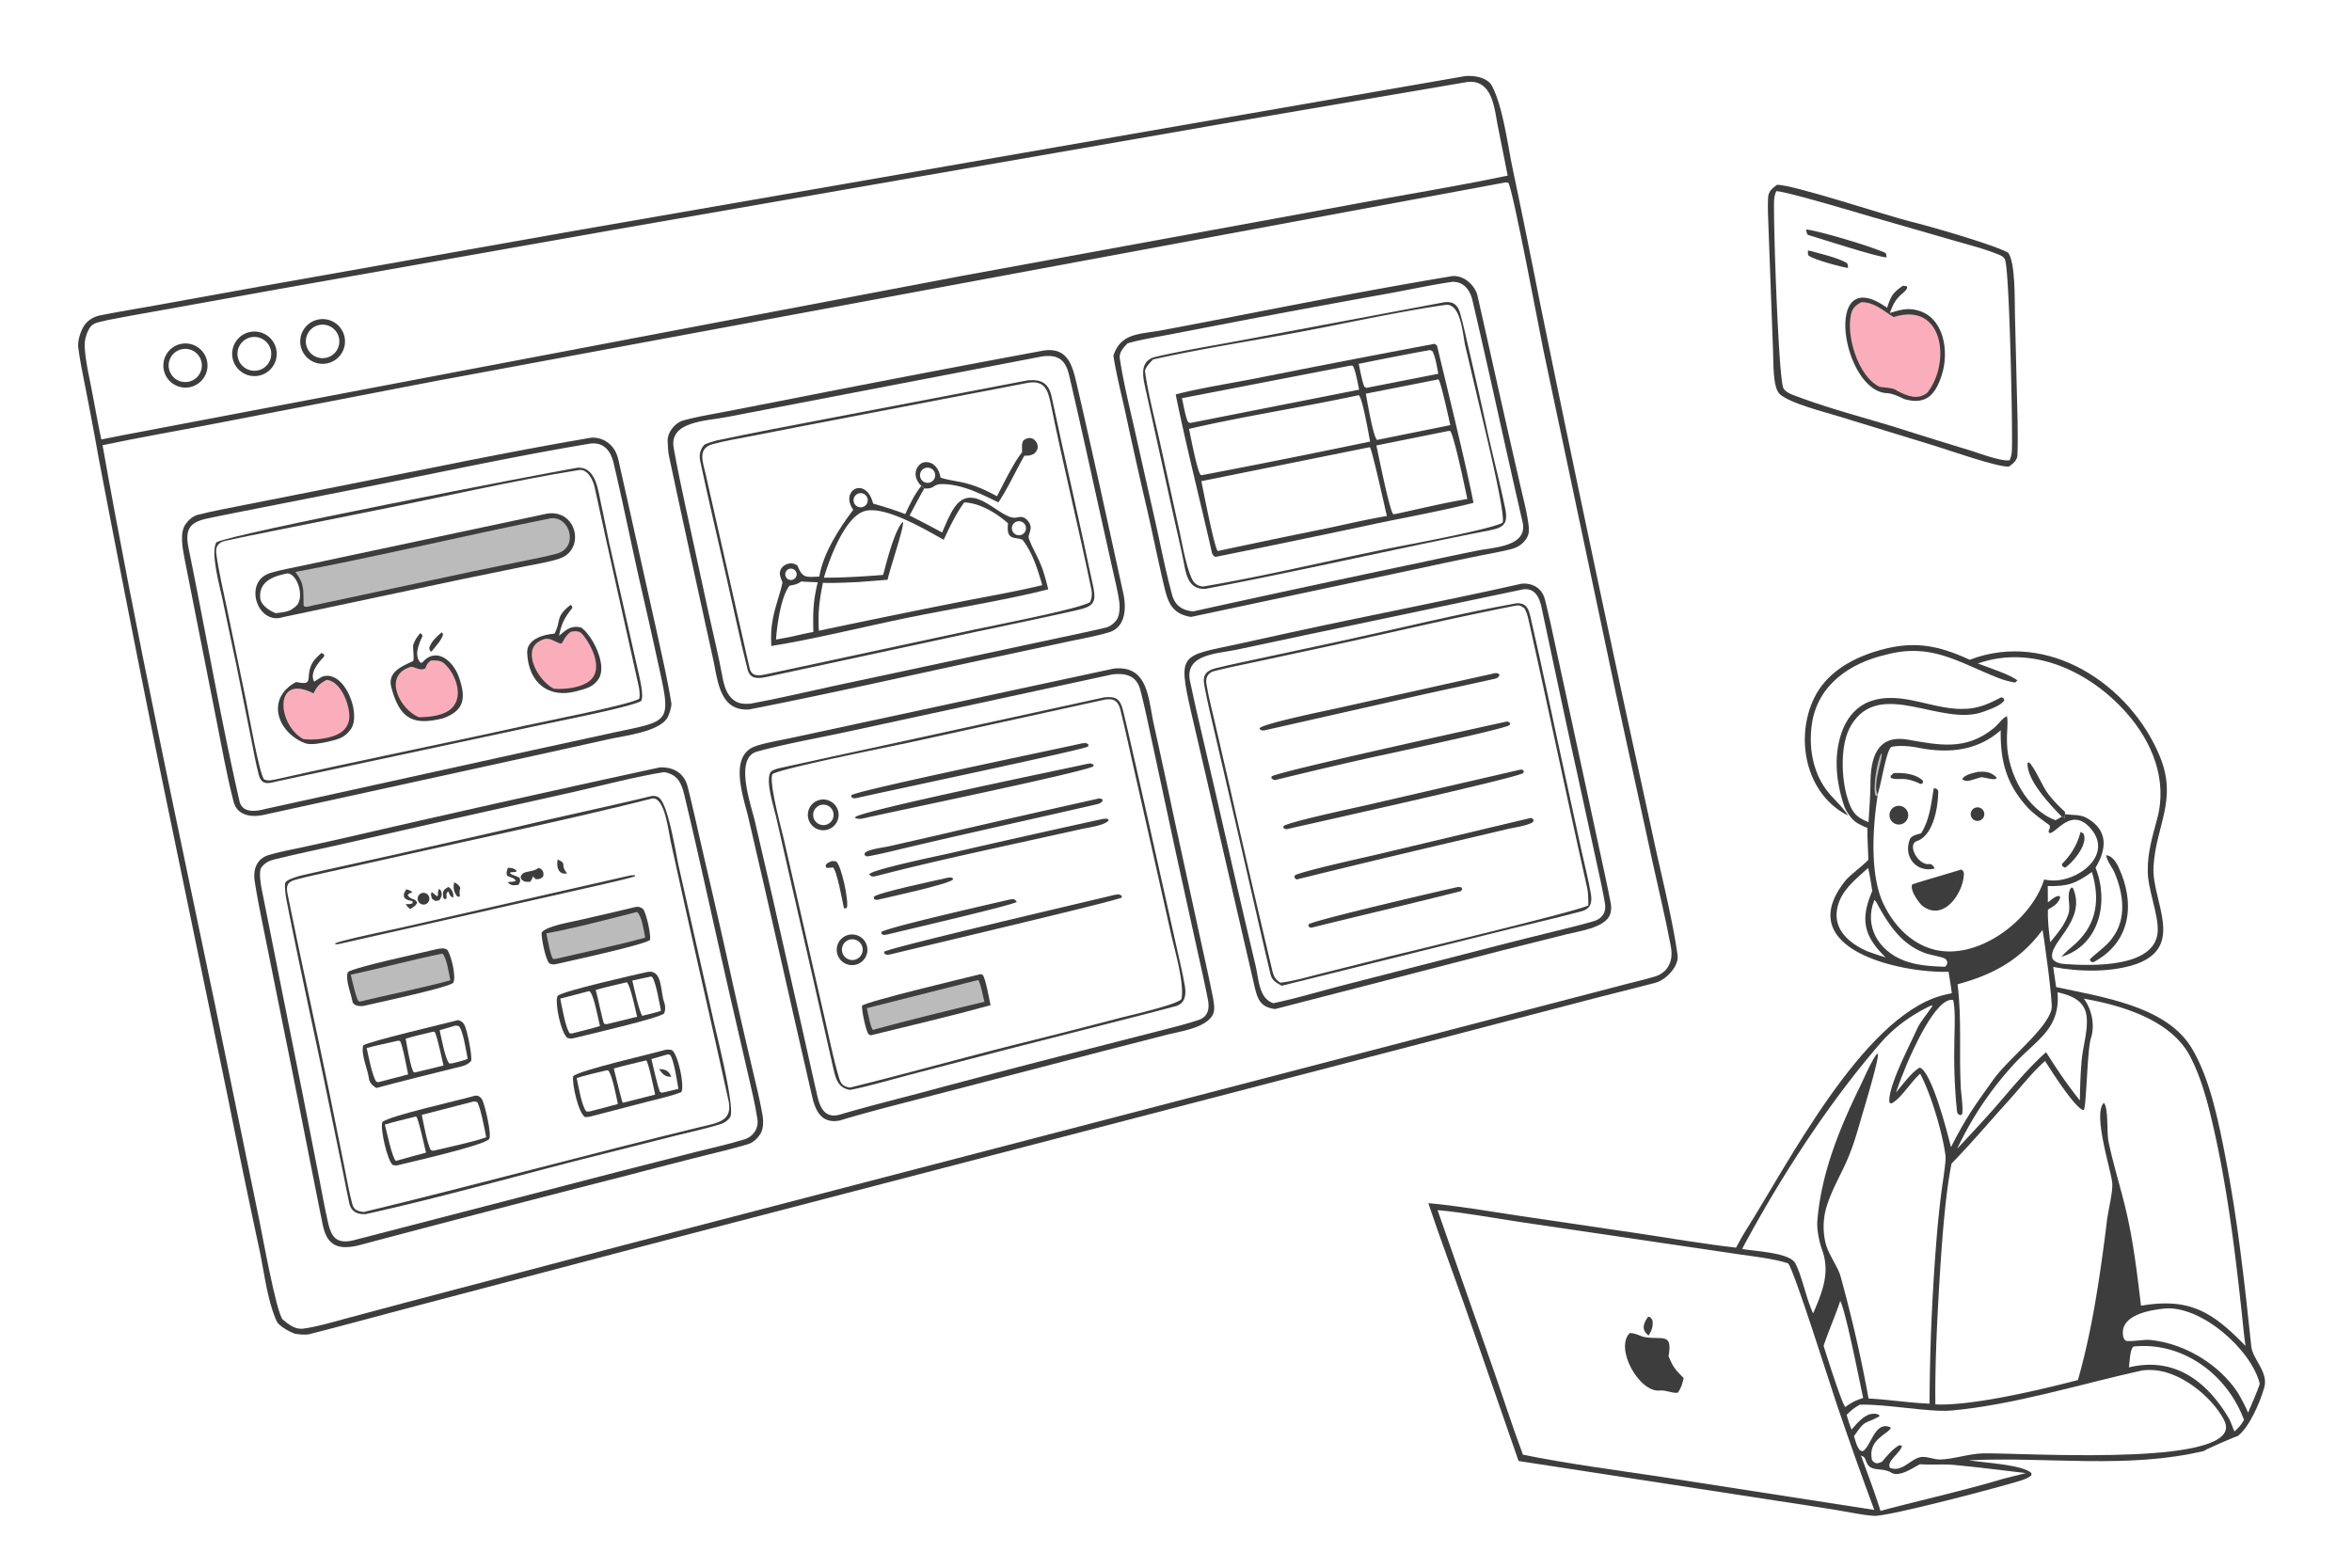 <svg xmlns="http://www.w3.org/2000/svg" width="1536" height="1024" preserveAspectRatio="none" style="display:block" viewBox="0 0 2048 1365"><path fill="#FFF" d="M0 0h2048v1365H0V0z"/><path fill="#3E3D3D" d="M1275.55 66.294c8.21-.847 19.64 1.268 23.48 8.366 9.39 17.335 13.82 51.343 17.69 70.141 8.12 38.621 16 77.293 23.65 116.012a34342.441 34342.441 0 0 0 73.28 349.268l27.65 127.112c6.4 29.172 15.22 64.456 19.44 94.402 1.32 9.345-9.59 21.558-19.38 24.129-19.15 5.028-39.04 9.906-58.53 14.966l-128.09 33.437L560.165 1085l-198.314 52.24c-30.371 8.04-61.142 16.42-91.611 24.22-4.1 1.05-9.093.46-13.266-.12-4.771-1.65-14.164-6.67-16.164-11.16-8.129-18.25-10.756-42.59-14.928-62.06a9229.527 9229.527 0 0 1-27.158-131.08l-59.286-286.276A23806.993 23806.993 0 0 1 85.969 399.18a3254.622 3254.622 0 0 0-11.428-60.83c-2.269-11.7-4.943-24.259-6.413-36.012-.694-5.548 2.16-14.492 5.336-19.05 2.869-4.323 8.131-7.561 13.261-8.585 16.026-3.202 32.271-5.866 48.365-8.747l92.96-16.792 272.03-48.189 775.47-134.68z"/><path fill="#FFF" d="M1308.54 159.257c2.5-.52 2.38-.526 4.88-.083 4.34 7.613 26.98 128.577 30.31 144.843l62.75 297.135 32.49 149.486c5.34 24.399 11.31 48.834 15.9 73.379 1.29 6.951.84 13.587-3.57 19.45-2.15 2.857-6.02 5.52-9.46 6.548-8.03 2.4-16.61 4.443-24.73 6.53l-45.87 11.969-159.38 41.474-669.459 174.332-190.835 50.23-53.09 14.23c-11.122 2.99-23.138 6.6-34.554 8.07-6.987.9-12.776-3.72-17.834-8-5.762-7.26-17.574-73.25-20.27-86.17l-38.721-188.445c-33.436-160.5-69.152-325.17-97.801-486.6 31.749-6.698 64.907-12.415 96.853-18.593l194.114-37.468 928.277-172.317z"/><path fill="#3E3D3D" d="M574.514 668.193c11.843-.497 21.285 4.902 24.284 16.843 4.897 19.501 9.182 39.214 13.677 58.819a8291.098 8291.098 0 0 1 26.213 115.402 5918.863 5918.863 0 0 0 16.727 72.641c2.949 12.748 6.214 25.842 8.485 38.716.87 4.931 1.016 11.965-1.611 16.338-2.354 3.917-6.158 7.72-10.649 9.174-12.548 3.845-25.743 6.904-38.469 10.104a5859.125 5859.125 0 0 0-66.591 17.14 24112.204 24112.204 0 0 0-235.219 61.21c-17.468 3.77-26.736-.14-30.5-18.84-11.412-56.7-22.317-113.451-33.857-170.137l-16.507-81.962c-3.095-15.441-6.329-30.84-8.713-46.389-1.534-10.004 1.594-19.528 12.071-22.701 9.981-3.023 21.084-4.964 31.339-7.231a4216.929 4216.929 0 0 0 61.563-13.907 20064.41 20064.41 0 0 1 247.757-55.22z"/><path fill="#FFF" d="M578.304 672.302c11.42 1.914 15.012 9.203 17.479 19.495 13.912 58.042 26.322 116.475 39.688 174.629l15.746 68.221c3.007 13.066 6.192 26.21 8.253 39.447 1.49 8.092-3.507 15.611-11.38 17.997-13.868 4.204-28.262 7.448-42.374 10.939l-66.905 17.07-231.598 59.97c-.59.13-1.183.25-1.776.36-12.753 2.35-17.026-3.98-19.644-15.27-3.001-12.94-5.317-26.12-7.85-39.15l-14.374-73.186c-11.925-59.604-23.967-119.389-35.753-179.029-.8-4.05-2.702-15.287-.137-18.615 2.96-3.839 6.41-5.675 11.038-6.821 18.853-4.669 38.257-8.726 57.205-12.941l99.973-22.722 104.792-23.426c22.572-5.2 55.671-13.653 77.617-16.968z"/><path fill="#3E3D3D" d="M567.217 693.153c2.287-.299 4.35-.102 6.327 1.192 8.416 5.509 15.043 49.622 17.729 61.173l30.381 134.576c2.363 10.671 18.922 75.99 14.033 82.787a16.087 16.087 0 0 1-8.171 5.859c-11.629 3.74-30.307 7.849-42.571 10.925l-78.9 19.955c-60.205 15.41-127.714 34.39-187.829 47.55-7.351.22-12.611-2.25-14.226-10.08-2.332-11.3-4.557-22.65-6.853-33.96l-14.767-71.814c-11.053-52.711-22.677-105.562-33.058-158.419-.498-2.532-1.947-12.962-.592-14.838 1.624-2.248 10.515-5.023 13.299-5.681 31.873-7.342 63.858-14.195 95.762-21.409 34.67-7.839 69.375-15.561 103.986-23.657 35.11-8.213 70.402-15.692 105.45-24.159z"/><path fill="#FFF" d="M568.014 695.216c10.891-1.366 14.005 28.562 15.937 37.324l14.08 63.759 25.018 110.991c3.618 16.297 7.245 32.756 10.847 49.05 5.369 20.28-9.096 21.274-24.952 25.139-97.589 23.791-194.657 50.221-292.289 73.851-4.665-.59-8.515-1.68-9.862-6.75-2.798-10.54-4.721-21.44-6.861-32.15l-12.852-63.663c-11.846-58.035-24.909-115.866-36.588-173.943-1.305-6.49-1.066-10.648 6.261-12.685 10.458-2.908 21.164-5.084 31.76-7.454l60.097-13.403c71.114-15.976 148.979-32.277 219.404-50.066z"/><path fill="#3E3D3D" d="M413.58 954.035c.742-.059 1.148-.13 1.93.003 2.09.353 3.719 2.061 4.576 3.913 2.266 4.9 8.193 29.782 5.905 33.671-3.251 5.527-69.241 20.288-80.75 23.218l-3.189-.42c-4.69-3.43-11.241-31.994-9.104-37.436 6.613-5.685 67.175-18.958 80.632-22.949z"/><path fill="#FFF" d="M411.921 959.197c2.488-.292 1.28-.421 3.726.6 3.089 5.452 6.343 23.642 7.743 30.43-10.033 3.71-33.464 8.774-45.109 11.553-2.033.26-1.232.29-3.242-.47-3.061-5.71-6.311-23.541-7.776-30.585l44.658-11.528zm-49.981 13.016.59.179c1.889 1.667 7.207 26.475 8.453 31.238-8.669 2.17-17.581 4.78-26.217 7.19-3.11-1.8-8.406-26.86-9.627-31.642 8.294-2.517 18.287-4.808 26.801-6.965z"/><path fill="#3E3D3D" d="M563.9 846.251c13.318-2.268 11.03 17.667 14.386 26.231 1.18 3.011 1.3 6.88-.012 9.91-3.767 4.061-67.163 18.638-78.081 21.404-3.056.686-3.157.706-6.133-.078-5.601-4.347-11.22-30.394-8.543-36.68 5.553-4.401 67.661-18.436 78.383-20.787z"/><path fill="#FFF" d="M545.8 855.259c3.107 2.448 7.742 25.01 8.966 30.051l-26.528 6.474-2.238-.422c-1.627-3.625-5.276-22.588-7.287-29.439 8.756-2.455 18.197-4.548 27.087-6.664zm-33.589 7.908 1.043-.112c3.705 2.145 7.463 23.827 9.198 30.319-7.458 2.289-16.554 4.419-24.212 6.407l-1.918.056c-3.519-2.91-7.192-24.273-8.469-30.327l24.358-6.343zm54.592-12.888.819.243c3.268 2.889 6.737 23.786 7.934 29.627-4.581 1.588-11.42 3.097-16.271 4.321-2.702-3.274-7.349-24.977-8.692-30.721l16.21-3.47z"/><path fill="#3E3D3D" d="M579.592 914.041c2.185-.345 3.246-.076 5.398.216 5.427 3.429 11.309 31.358 8.324 36.581-7.363 3.228-20.945 6.182-29.277 8.345l-50.783 13.199c-.476.12-3.062.273-3.726.324-5.819-3.167-11.53-28.862-10.508-35.524 3.683-4.862 69.239-19.814 80.572-23.141z"/><path fill="#FFF" d="m527.179 932.175 2.253-.32c3.678 3.606 7.187 23.089 8.596 29.438l-24.712 6.487-2.686-.02c-3.909-3.696-7.134-22.866-8.469-29.08 6.533-2.248 17.943-4.754 25.018-6.505zm35.552-8.894c2.094 2.35 6.675 24.971 7.744 29.804l-28.182 7.134c-1.106-1.578-6.575-25.359-7.824-29.874 8.885-2.524 19.202-4.822 28.262-7.064zm18.632-5.211 1.952.306c3.497 3.705 6.338 23.593 7.402 29.724l-14.217 3.316-1.761-.567c-2.132-4.846-6.083-22.738-7.505-28.695l14.129-4.084z"/><path fill="#3E3D3D" d="M573.858 930.806c5.96.324 8.492 1.505 10.611 6.801-5.507-.015-7.671-2.386-10.611-6.801zm-174.852-42.61c2.686.938 3.943 1.675 5.324 4.083 2.515 4.387 7.05 27.693 5.893 31.486-3.299 3.962-8.16 4.702-13.114 5.928-23.211 5.745-46.355 11.441-69.45 17.648-2.916-1.874-5.933-4.424-6.378-8.026-1.036-8.402-7.089-20.909-5.077-29.015 3.909-3.321 71.913-19.292 82.802-22.104z"/><path fill="#FFF" d="m346.529 906.202 1.735.139c2.178 2.884 6.074 24.187 7.126 29.151l-26.138 6.833-1.399-.425c-3.39-3.276-7.223-23.409-8.577-29.39 8.479-2.28 18.589-4.329 27.253-6.308zm30.887-7.97 1.444.765c2.314 5.664 5.78 22.064 7.355 28.774l-24.843 6.032-1.201-.203c-2.546-3.542-5.999-24.019-6.939-29.188 7.729-2.387 16.275-4.269 24.184-6.18zm19.049-5.229 2.871.315c3.84 3.14 6.655 22.547 7.89 28.642-4.06 1.655-8.796 2.712-13.07 3.818-.638.151-2.259.145-2.992.17-3.405-3.51-7.009-23.009-8.316-28.939l13.617-4.006z"/><path fill="#3E3D3D" d="M381.609 826.136c3.353-.36 4.721-.843 7.638.643 3.423 4.06 8.403 23.89 5.323 29.115-6.471 4.526-66.714 17.347-78.154 19.978-2.988.454-8.801-.038-9.489-3.792-1.317-7.186-6.387-18.789-4.056-25.692 6.131-4.415 66.235-17.18 78.738-20.252z"/><path fill="#BCBBBB" d="M385.194 830.322c3.737 3.097 5.79 17.766 6.928 23.271-24.412 6.634-53.749 12.428-78.913 18.541l-.95-.394c-2.262-2.511-5.68-18.523-6.833-23.037 26.559-5.752 53.323-13.004 79.768-18.381z"/><path fill="#3E3D3D" d="M551.593 790.148c4.199-.97 5.109-.844 8.481 1.381 2.923 4.787 6.703 21.379 5.947 26.935-6.156 4.5-68.795 17.956-79.807 20.567-3.555.727-4.892 1.22-7.976-.304-3.237-3.644-6.866-21.365-6.606-26.662 3.403-5.502 25.279-9.202 32.623-10.895a3949.617 3949.617 0 0 0 47.338-11.022z"/><path fill="#BCBBBB" d="m554.23 794.162.621.072c4.034 3.239 5.782 16.425 6.96 22.137-22.375 6.347-54.36 12.937-77.581 18.47l-2.626.133c-2.251-2.301-4.986-17.997-5.858-22.318 21.186-3.657 57.064-13.039 78.484-18.494z"/><path fill="#3E3D3D" d="m548.966 762.206 3.833-.224.223.931c-3.434 1.785-50.868 12.224-57.764 13.82l-200.042 45.212c-1.093.216-2.231.233-3.353.306l.22-.946c5.237-2.659 51.363-12.224 59.557-14.126l197.326-44.973zm-80.059-6.485c3.591.791 5.027 4.151 3.974 7.557-2.492 2.139-2.977 2.124-6.295 2.251l-2.588-2.443c-.53 2.263-1.138 2.884-2.43 4.763l-4.526-.157c-3.334-2.016-2.476-.861-3.748-4.17 2.232-6.333 8.959-3.037 15.613-7.801zm-26.685-.177c3.685.36 4.592.135 7.348 2.308l-.074 1.3-4.885.338-.468.835c1.433 1.655 5.125 2.067 8.369 4.061.736 3.564.654 2.238-.956 6.093-4.908.358-5.059.83-8.746-1.326l-.246-1.215c2.8-.146 4.091-.036 6.682-.999-2.248-2.995-3.621-2.397-7.607-4.432-1.042-2.649-.243-4.034.583-6.963zm-88.535 18.785c2.501.727 3.544.804 5.458 2.607-1.894.682-2.894.826-4.176 2.38 2.946 4.716 6.37 2.389 8.234 6.567-1.087 2.869-3.317 3.837-5.983 5.623-1.883-1.569-2.806-2.075-3.819-4.334 2.582.037 3.713.284 6.025-.902l-.399-1.656c-3.174-.804-5.219-.888-7.172-3.386-.32-3.963-.312-2.562 1.832-6.899zm11.862 4.243a5.104 5.104 0 1 1 6.482 7.89 5.104 5.104 0 0 1-6.482-7.89zm24.788-6.263c3.226 1.623 5.084 5.932 4.13 9.399-2.966-1.705-2.512-2.206-4.215-5.646-2.068 2.319-1.341 2.221-1.432 6.333l-1.41.651-1.371-1.268c-.796-6.024-.377-6.618 4.298-9.469zm-7.992 1.483c3.375 2.767 2.757 7.15-.03 10.159-4.086.693-2.4 1.007-6.308-1.555-.567-3.116-1.171-3.315-.097-5.61 1.73 1.18 3.024 2.291 4.616 3.623l.959-.936c-.458-2.191-.058-2.84.621-4.957l.239-.724zm103.333-25.386c8.834 4.124 1.452 3.921 8.101 11.978-7.47 1.848-9.6-6.001-8.101-11.978zm-90.218 19.861c2.698 1.205 4.19 2.413 5.386 4.848-.786 3.053-.766 3.569-.463 6.741l.083.789-2.224.012c-3.28-4.363-3.728-7.251-2.782-12.39zm574.213-186.104c30.298-3.348 30.157 26.507 34.977 48.408a7308.923 7308.923 0 0 1 17.34 80.129l23.29 107.007c3.75 17.217 7.68 34.684 11.13 51.95.63 4.292 1.71 10.198-.5 14.126-6.43 11.449-27.98 14.125-40.47 17.34l-55.177 14.151-148.68 38.671c-26.308 6.931-54.2 13.724-80.083 21.618-15.428 3.225-21.231-7.362-24.245-20.447-13.904-60.377-27.466-120.837-41.267-181.238l-14.385-62.093c-3.982-17.227-17.666-53.613 6.184-62.038 8.198-2.896 20.898-5.035 29.701-6.924l56.737-12.197 225.448-48.463z"/><path fill="#FFF" d="M968.569 587.219c11.125-1.261 20.916.699 24.266 13.251 4.131 15.482 7.265 31.486 10.685 47.161l20.55 95.72 18.39 83.646c3.21 14.465 6.51 28.909 9.34 43.457 1.53 7.858.21 14.866-8.36 17.708-11.49 3.816-23.41 6.691-35.15 9.701l-58.241 14.914a10375.829 10375.829 0 0 0-147.545 38.519c-23.323 6.216-47.176 12.083-70.282 18.925-13.352 4.21-18.014-4.946-20.589-16.219-4.499-19.704-8.86-39.445-13.29-59.165L672.49 780.504l-15.284-65.912c-3.256-13.858-18.044-54.734 1.988-60.189 26.472-7.207 54.537-11.954 81.425-17.885l227.95-49.299z"/><path fill="#3E3D3D" d="M961.539 607.181c10.142-1.101 13.845 1.404 16.313 11.333 3.979 16.015 7.467 32.131 11.19 48.204 7.443 32.137 14.468 64.371 21.718 96.55l13.79 61.517c2.51 11.246 5.27 22.498 7.19 33.85 1.25 7.417.34 15.177-8.15 17.475-15.2 4.115-30.503 7.933-45.757 11.863l-99.697 25.42-87.008 22.663c-15.139 3.985-35.965 10.11-50.891 12.945-10.683-1.682-12.647-9.853-14.75-19.278-11.746-52.654-23.868-105.22-35.891-157.812l-13.744-60.247c-2.13-9.36-9.091-30.24-5.239-38.823.984-2.191 6.221-3.615 8.706-4.169 29.812-6.64 62.044-13.5 91.623-19.905l190.597-41.586z"/><path fill="#FFF" d="M961.685 609.235c7.964-1.465 11.94 1.011 13.915 8.933 3.427 13.747 6.436 27.593 9.538 41.416l16.832 74.611 17.57 78.425c3.39 15.094 11.74 42.927 9.25 56.955-.8 4.494-46.533 14.923-53.12 16.631a6927.464 6927.464 0 0 1-91.397 23.301c-48.046 12.093-95.991 25.592-144.057 37.434-6.692-1.031-8.155-3.428-9.94-9.551-4.364-14.97-7.54-30.366-10.989-45.586L702.54 818.42l-19.711-86.353c-2.483-10.79-13.656-51.275-10.173-58.098 7.714-5.012 105.528-24.495 121.085-27.877l167.944-36.857z"/><path fill="#3E3D3D" d="m853.983 848.173 1.932.844c2.487 4.325 5.427 20.517 6.602 26.25-33.218 9.124-70.813 17.987-104.403 26.205l-1.924-1.073c-2.382-3.264-5.895-20.52-5.638-24.669 2.943-3.546 92.734-24.97 103.431-27.557z"/><path fill="#BCBBBB" d="M851.854 853.275c1.702 2.118 4.49 15.416 5.319 18.959-31.838 7.679-65.708 15.842-97.193 24.511-2.121-2.75-4.244-14.801-5.154-18.944l97.028-24.526z"/><path fill="#3E3D3D" d="M956.835 695.251c1.659-.001 1.496.169 3.161.779l-.104 1.767c-1.415 1.205-2.308 1.903-4.166 2.333-55.029 12.745-110.238 24.691-165.206 37.698-11.549 2.733-23.428 5.767-35.088 7.847-2.237-.437-1.308.096-2.792-1.79l.724-1.539c4.004-3.088 14.937-4.212 20.251-5.374l39.471-9.006a14020.3 14020.3 0 0 1 143.749-32.715zm2.842 17.935c1.41-.288 3.041-.283 4.506-.353l1.309 1.258c-2.723 4.484-17.728 6.43-23.507 7.703l-41.049 9.053c-44.761 9.876-93.014 20.27-137.226 31.726-3.147.686-4.804 1.363-6.82-1.373 3.23-4.339 61.625-16.315 71.86-18.65a10926.224 10926.224 0 0 1 130.927-29.364zm10.987 65.935c3.945-.351 2.968-.827 6.031.724l.03 1.659c-3.954 2.785-180.833 44.358-200.607 49.296l-3.635.65c-2.611-1.116-1.748-.209-2.822-2.656 3.663-3.475 181.224-44.806 201.003-49.673zm-24.478-113.892c3.997-.637 2.512-.88 5.916.499l.14 1.392c-5.901 4.698-175.538 39.695-200.376 45.411-3.312.726-3.909.533-7.263-.137l.351-1.108c7.799-6.013 181.628-41.732 201.232-46.057zm-3.679-18.056c3.722-.137 2.796-.664 5.259 1.12l-.293 1.712c-4.271 2.911-182.595 40.417-201.183 44.783-3.228.358-2.128.658-4.87-.6l-.092-1.767c4.008-3.993 176.993-39.811 201.179-45.248zm-63.02 136.001c2.966-.44 4.182-.556 5.843 2.108-2.04 2.47-99.001 25.059-113.035 28.451-3.136.38-2.074.661-4.758-.518l-.145-1.646c4.085-3.858 99.572-25.464 112.095-28.395zm-166.569-86.467c7.102-2.173 14.615 1.849 16.746 8.964 2.131 7.114-1.935 14.604-9.062 16.693-7.068 2.072-14.482-1.953-16.595-9.009-2.114-7.055 1.867-14.493 8.911-16.648z"/><path fill="#FFF" d="M713.823 701.203a8.895 8.895 0 0 1 11.383 5 8.894 8.894 0 1 1-11.383-5z"/><path fill="#3E3D3D" d="M737.246 814.487c6.854-2.573 14.502.848 17.152 7.673 2.649 6.824-.686 14.51-7.48 17.236a13.363 13.363 0 0 1-18.173-14.489 13.36 13.36 0 0 1 8.501-10.42z"/><path fill="#FFF" d="M739.015 818.402a9.037 9.037 0 1 1 6.136 17 9.037 9.037 0 0 1-6.136-17z"/><path fill="#3E3D3D" d="M825.706 764.135c2.226-.233 2.125-.363 4.087.649l-.01 1.075c-4.636 4.3-55.376 15.109-64.563 17.362-2.08.583-2.017.385-4.087-.4l-.212-1.914c2.738-3.639 55.391-14.559 64.785-16.772zm-101.27-14.432 3.52.253c4.668 3.087 11.615 35.793 9.315 40.746l-2.415.115c-1.273-6.003-6.138-32.912-9.533-35.54-2.566.366-3.139.424-5.717.376l-.754-2.141c1.707-2.583 2.493-2.347 5.584-3.809zM513.419 381.318c4.747-.921 10.436.522 14.426 3.064 6.079 3.872 9.101 9.283 10.666 16.165 3.743 16.459 7.366 32.997 11.071 49.458l22.203 99.587c4.488 20.63 9.51 42.071 12.857 62.957.139 3.488-2.198 10.821-4.218 13.518-8.472 11.315-36.378 14.488-49.49 17.374l-65.326 14.434-236.978 51.858c-10.801 2.118-22.239-.13-25.218-11.636-5.889-22.748-10.489-48.416-15.019-71.391l-27.658-140.088c-1.727-9.037-4.626-23.138 1.165-30.666 2.62-3.547 6.168-6.677 10.547-7.779 13.786-3.47 27.882-6.027 41.815-8.79l78.001-15.419c71.345-14.011 149.895-30.607 221.156-42.646z"/><path fill="#FFF" d="M513.567 386.316c12.22-1.746 18.264 6.384 20.779 17.061 8.672 36.83 16.031 73.885 24.486 110.769a5354.55 5354.55 0 0 1 13.664 60.817c12.472 56.841 12.691 51.835-42.427 63.797l-67.444 14.665-231.247 50.87c-8.423 2.239-20.404 4.098-22.907-6.908-16.555-72.773-29.26-146.643-44.209-219.806-3.21-15.711-.012-22.625 15.851-26.022 14.489-3.103 29.116-5.915 43.677-8.814l90.688-17.865c63.726-12.517 135.472-28.09 199.089-38.564z"/><path fill="#3E3D3D" d="M502.64 407.262c16.459-1.317 18.187 20.327 20.829 31.965 2.496 11.001 4.483 22.194 6.929 33.218l24.693 109.542c1.289 5.849 6.037 23.966 3.173 28.447-9.963 5.412-72.176 17.447-88.385 20.964l-227.676 48.707c-8.018 1.914-14.332 4.357-16.959-5.759-2.787-10.735-4.687-21.639-6.846-32.518l-12.425-61.839-12.537-59.549c-2.355-11.054-10.139-38.771-5.127-48.178 12.567-7.456 283.383-59.749 314.331-65z"/><path fill="#FFF" d="M503.505 409.36c8.19-1.727 13 8.879 14.378 15.275 12.397 57.542 25.469 114.951 38.17 172.425.745 3.375 1.296 7.943.643 11.334-9.046 5.426-82.828 19.721-99.005 23.317-71.888 15.98-144.69 30.409-216.546 46.695-4.242.776-7.41 1.933-11.129.225-4.202-4.244-13.576-58.208-15.745-68.452l-16.599-80.244c-3.351-15.88-7.15-31.891-9.348-47.933-.835-6.089 1.829-9.785 7.78-11.1 13.811-3.051 27.884-5.795 41.735-8.618l89.448-17.939c56.545-11.323 119.943-25.928 176.218-34.985z"/><path fill="#3E3D3D" d="M476.587 447.172c25.782-3.689 33.153 31.083 11.113 39.026-8.282 2.984-22.319 5.245-31.26 7.058l-52.618 10.746-157.587 33.384c-22.247 7.365-35.159-31.555-10.325-38.675 8.963-2.57 17.427-4.085 26.531-5.994l46.786-9.971 167.36-35.574z"/><path fill="#BCBBBB" d="M479.695 451.261c17.001-1.73 24.294 25.642 5.091 30.818-9.008 2.428-17.807 4.093-26.915 5.949l-45.515 9.342-140.461 29.913c-1.63.444-7.447 2.513-7.552-.627-.427-12.768 1.119-17.908-7.134-28.636 73.024-13.731 148.86-32.054 222.486-46.759z"/><path fill="#FFF" d="M250.625 499.184c9.076 1.36 14.385 21.484 7.547 28.167-5.78 5.648-10.662 5.605-18.085 6.561-5.722-2.26-12.958-7.03-13.518-13.356-1.37-15.468 13.818-19.354 24.056-21.372z"/><path fill="#3E3D3D" d="M279.817 568.57c1.083.349 1.512.79 2.501 1.455l-.271 1.884c-5.076 5.072-12.705 14.328-8.459 21.626 1.928-1.083 5.775-3.959 7.215-4.431 19.092-6.263 34.039 32.316 24.758 45.625-5.484 7.865-11.114 8.913-19.7 11.031-5.942 1.195-15.208 3.413-20.723 1.18-24.339-9.859-33.531-39.151-7.314-53.115 15.548 3.268 8.4-2.792 12.933-14.073 1.854-4.614 5.386-7.887 9.06-11.182z"/><path fill="#FAAEBB" d="M284.309 591.976c12.755.879 21.104 23.326 19.735 34.146a16.601 16.601 0 0 1-6.746 11.284c-7.796 5.738-23.995 7.347-33.314 6.065-22.698-12.62-25.953-57.645 9.041-39.732 3.416-6.855 4.939-8.073 11.284-11.763z"/><path fill="#3E3D3D" d="M496.793 526.703c1.591 1.282 1.018.478 1.594 2.602-7.062 8.841-9.343 13.416-11.603 24.234 6.356-5.314 10.446-9.25 19.248-7.16 9.884 6.936 22.663 32.203 15.485 44.256-4.573 7.679-11.452 8.992-19.373 11.175-24.529 6.708-41.996-7.35-43.092-33.255-.658-15.562 23.858-16.958 23.747-16.754 6.239-11.524.211-14.346 13.994-25.098z"/><path fill="#FAAEBB" d="M497.324 549.975c4.077-.52 7.171-.896 10.021 2.534 7.75 9.329 18.07 29.631 6.667 39.809-7.395 6.6-22.333 8.101-31.855 7.324-10.221-5.387-20.879-20.936-18.823-32.647a11.999 11.999 0 0 1 5.263-7.992c8.668-5.698 11.94-1.335 18.942 1.222 3.061 1.118 2.447-5.24 9.785-10.25z"/><path fill="#3E3D3D" d="M365.727 551.376c2.012.994 1.229.239 2.159 2.578-3.228 6.778-7.616 16.594-1.784 23.05l1.455-.04c12.595-14.596 27.282-1.071 32.043 12.612 6.134 17.629 5.348 29.002-13.822 35.867-25.459 6.346-37.607 1.302-45.093-27.146-3.484-13.241 9.429-18.247 18.795-22.582 1.85-.857-.786-13.43.691-15.155 1.684-4.283 2.58-5.241 5.556-9.184z"/><path fill="#FAAEBB" d="M375.09 575.132c4.236-.15 8.461-.448 11.912 2.702 9.356 8.539 16.882 27.444 6.977 38.133-6.801 7.34-19.598 8.288-29.046 8.568-16.739-6.552-31.889-36.131-7.744-43.77 3.522-1.114 7.45 3.845 13.032 1.325 1.568-3.656 1.776-4.542 4.869-6.958z"/><path fill="#3E3D3D" d="m384.477 550.609 1.238 1.23c.186 4.062-7.141 11.927-10.173 15.631-1.903-1.779-1.292-.706-1.737-3.409 1.893-5.832 6.212-9.445 10.672-13.452zm940.453-42.373c9.53-.892 17.82 3.989 20.26 13.535 3.86 15.157 7.04 30.478 10.32 45.774l16.44 75.919 20.54 95.11c3.49 16.235 7.13 32.458 10.22 48.768.51 3.007.14 7.236-1.17 9.931-5.24 10.737-26.68 13.521-37.78 16.308l-55.07 13.803-198.4 51.202c-11.98-1.438-15.09-7.754-17.57-18.214l-43.03-186.354-12.87-55.403c-11.26-50.101-8.37-47.259 40.63-57.744l46.12-10.137c66.89-14.622 134.68-27.522 201.36-42.498z"/><path fill="#FFF" d="M1325.7 513.249c10.86-1.788 14.74 6.98 16.65 15.889 10.39 48.558 20.53 97.17 31.29 145.651l15.93 73.218c2.76 12.837 5.72 25.679 7.94 38.61 1.3 7.565-2.27 13.243-9.67 15.423-11.62 3.426-23.43 6.198-35.18 9.126a4927.813 4927.813 0 0 0-64.76 16.33l-115.82 29.721c-19.84 5.097-43.82 12.223-63.32 16.27-12.67-4.221-12.61-20.749-15.46-32.763-12.31-51.791-24.14-103.662-36.04-155.545l-13.79-59.273c-2.57-10.98-4.85-21.706-7.22-32.723-5.1-23.665 23.36-23.841 40.92-27.574l58.02-12.331 190.51-40.029z"/><path fill="#3E3D3D" d="M1320.53 525.27c8.44-.397 10.46 4.667 12.1 11.744 10.48 45.291 19.79 90.844 29.77 136.25l14.75 67.713c2.73 12.294 5.86 24.582 8.02 36.92 1.32 7.537.28 13.291-7.98 15.515-25.39 6.835-51.34 12.586-76.8 19.04l-184.34 45.85c-4.63-2.596-8.4-4.422-9.76-9.995-3.19-13.145-6.19-26.466-9.24-39.637l-20.62-89.95-18.56-79.992c-3.21-14.032-6.73-28.252-9.27-42.255-1.71-9.468 2.37-12.776 10.47-14.781 12.27-3.037 25.44-5.734 37.7-8.361l71.3-15.288c48.58-10.495 104.17-24.224 152.46-32.773z"/><path fill="#FFF" d="M1319.78 527.344c4.01-.535 4.27.171 7.41 2.106 2.03 3.135 3.04 6.961 3.86 10.604 17.35 77.397 33.44 155.074 50.85 232.459 1.06 4.718 1.19 10.917 1.09 15.762-4.93 4.126-160 41.206-175.05 44.975l-57.48 14.434c-10.13 2.546-25.86 7.034-35.53 7.926-5.57-3.279-6.32-7.387-7.76-13.329a16255.974 16255.974 0 0 1-37.73-163.066l-12.17-52.593c-2.42-10.39-5.07-20.799-6.79-31.315-.94-5.33 1.53-9.635 6.84-10.994 10.79-2.761 21.84-4.964 32.74-7.312l64.5-13.852c54.37-11.743 110.82-25.227 165.22-35.805z"/><path fill="#3E3D3D" d="M1301.41 586.194c1.87-.279 1.75-.084 3.7.368l.55 1.781c-1.99 2.036-1.65 2.147-4.7 2.829-20.91 4.674-42.22 9.174-63.09 13.833l-136.43 30.835c-1.82.395-2.03.157-3.89-.267l-.87-1.412c2.96-4.205 59.99-15.763 67.91-17.567l136.82-30.4zm22.28 83.967c2.37.046 1.3-.291 3.27 1.125l-.65 1.821c-5.19 4.179-182.31 43.427-205.08 48.7-1.89.285-1.86.091-3.64-.718l-.03-1.729c3.49-3.479 61.34-15.802 70.38-17.876l135.75-31.323zm-11.5-41.951c1.47.251 1.47.538 2.87 1.462l-.63 1.732c-6.31 3.928-111.92 26.222-126.24 29.45a4245.41 4245.41 0 0 0-77.94 18.378c-1.64-.348-1.61-.545-3.14-1.403l.13-1.805c5.97-4.378 187.93-44.057 204.95-47.814zm20.68 83.985c1.93.416 1 .096 2.67 1.907l-.78 1.702c-4.17 3.024-16.85 4.833-22.44 6.132l-45.12 10.641c-46.14 10.78-92.22 21.845-138.22 33.195-1.32-.824-1.1-.92-2.08-2.313l.96-1.575c10.22-4.289 58.41-14.892 70.48-17.714l134.53-31.975zm-63.04 60.069 2.66.333.83 1.777c-.44.52-.89 1.04-1.33 1.561-37.1 9.453-95.24 23.157-130.49 31.908l-2.1-1.004.01-1.986c4.35-3.541 115.44-29.398 130.42-32.589zM908.542 305.253c21.712-3.273 25.432 13.685 29.25 30.196 14.001 60.367 27.091 120.871 40.366 181.409 2.647 12.07 2.227 29.278-12.456 33.685-11.659 3.499-24.988 5.794-36.984 8.361l-70.028 14.98c-67.969 14.569-138.346 30.569-206.41 43.858-25.631 1.595-27.14-24.686-31.24-43.378l-10.26-46.832c-9.443-43.155-18.876-86.316-28.051-129.528-1.055-4.508-1.068-8.932-1.366-13.489-.522-7.975 6.483-16.592 14.123-18.603 11.916-3.137 24.445-5.239 36.64-7.569l61.428-11.987a19564.33 19564.33 0 0 1 214.988-41.103z"/><path fill="#FFF" d="M907.657 310.284c13.596-1.698 20.087 2.802 23.247 16.284 9.488 40.487 18.299 81.127 27.309 121.721l10.808 48.544c1.954 8.775 4.328 18.195 5.575 27.016.635 4.487.389 11.836-2.123 15.586-2.103 3.141-5.718 6.052-9.422 6.951-12.146 2.946-24.877 5.545-37.084 8.164l-77.769 16.626-121.479 25.928c-23.899 5.148-49.482 11.265-73.402 15.618-5.14.284-9.549.262-13.986-2.819-6.554-4.618-8.843-12.858-10.219-20.341-3.398-18.478-7.9-36.701-11.935-55.049l-20.22-93.341c-3.72-17.207-7.293-34.022-10.369-51.354-4.08-22.99 28.721-23.318 45.944-26.638l63.488-12.211 211.637-40.685z"/><path fill="#3E3D3D" d="M894.702 331.21c11.8-1.19 18.445 2.171 21.022 14.294 11.768 55.355 24.78 110.522 36.334 165.926 2.843 13.632-.695 16.75-13.947 19.755-29.093 6.598-58.389 12.589-87.587 18.787l-182.527 39.321c-7.328 1.525-14.76 2.661-17.081-6.527-6.652-26.33-12.162-52.969-18.209-79.448-7.681-33.847-15.689-67.672-22.954-101.609-1.161-5.424-.272-10.252 3.47-14.361.885-.971 9.148-3.48 10.451-3.758 31.072-6.609 62.353-12.467 93.556-18.455l177.472-33.925z"/><path fill="#FFF" d="M895.539 333.235c14.219-2.093 16.977 6.491 19.44 18.597 10.982 53.963 24.207 107.463 35.316 161.385.742 3.602.584 8.124-1.372 11.279-10.805 5.989-82.191 19.78-100.085 23.589l-182.654 39.207c-3.666.73-6.49 1.236-9.906-.14-2.798-1.955-3.199-3.71-3.921-6.891-12.691-55.982-25.359-111.983-38.04-167.968-2.254-9.954-7.237-21.929 6.317-25.594 10.461-2.829 20.993-4.584 31.626-6.629l50.131-9.768 193.148-37.067z"/><path fill="#3E3D3D" d="m802.196 423.005 2.619 2.304c-4.491 7.692-8.606 15.665-12.775 23.542 9.513 4.79 18.955 9.721 28.322 14.791 3.163-7.266 6.345-15.614 10.899-22.095 16.64-23.686 40.1 11.688 53.547 9.15 1.898-.358 3.884-.907 5.799-.369 2.41.678 4.563 2.913 5.749 5.049 2.016 3.63.859 6.632-.372 10.272-.551 1.629-.326 2.717.261 4.311 2.421 6.574 6.299 13.03 9.138 19.488 3.347 7.615 5.372 15.641 7.393 23.683-36.006 9.241-84.248 16.909-121.927 24.623-37.188 7.614-83.033 18.985-119.258 24.728-.401-8.973-.284-15.41 1.586-24.868 1.888-9.548 6.061-20.705 8.183-30.379-.678-1.923-1.664-4.033-2.11-6.019-1.891-8.42 9.088-13.799 15.159-8.702 4.435 11.375 7.954 9.985 19.005 9.513 3.242-20.224 17.411-42.154 29.503-58.15-11.978-17.136 11.135-29.715 17.361-5.41 10.51 2.992 17.691 5.256 27.983 9.11 4.455-9.59 7.561-16.164 13.935-24.572z"/><path fill="#FFF" d="M839.563 437.474c13.595.406 28.281 9.353 38.183 18.203-1.8 15.837 6.236 11.231 12.706 14.416 8.791 11.414 13.099 25.744 17.086 39.395-21.518 5.322-49.059 10.052-71.188 14.456a10209.31 10209.31 0 0 0-123.347 25.24c-.776-16.888.313-25.339 3.561-41.772 7.894.523 21.745-.302 30.073-.568l26.233-2.049c2.058-9.935 14.761-46.511 13.347-50.457-7.35 7.06-14.246 35.38-17.243 46.249-15.978 1.257-35.721 2.558-51.532 2.37 4.8-16.564 18.296-52.806 35.252-57.888 17.533-5.254 53.734 16.409 69.054 24.93 5.934-12.62 9.852-21.192 17.815-32.525zm-141.788 68.814c4.655.366 9.639.51 14.33.726-4.143 15.79-4.277 27.2-3.861 43.247-6.247 1.078-13.179 2.776-19.427 4.159l-13.079 2.442c.761-11.929 4.294-37.744 11.771-46.894 4.445-.862 6.45-1.098 10.266-3.68zm49.897-76.64a6.169 6.169 0 1 1 3.224 11.906 6.169 6.169 0 0 1-3.224-11.906z"/><path fill="#FFF" d="M884.238 454.61a6.117 6.117 0 1 1 6.004 10.66 6.117 6.117 0 0 1-6.004-10.66zm-197.589 40.964a4.946 4.946 0 1 1 4.143 8.983 4.946 4.946 0 0 1-4.143-8.983z"/><path fill="#3E3D3D" d="M868.145 432.049c5.491-10.466 14.734-29.624 21.776-38.193.201-4.627-.663-6.999 1.257-10.447 3.986-2.84 8.228-2.954 11.143 1.447a7.422 7.422 0 0 1 1.041 5.893c-.474 1.946-1.634 3.03-3.027 4.406-3.548 1.64-4.408 1.544-8.358 1.658-7.671 13.282-14.217 28.088-22.627 40.62-15.629-7.533-31.268-15.697-48.907-15.943-8.35-.116-5.911 4.366-15.628 3.819l-2.619-2.304c-5.257-5.002-7.074-12.413-1.738-18.118a7.925 7.925 0 0 1 5.671-2.484c7.673-.104 11.697 6.682 12.823 13.4 4.234 1.784 15.395 3.314 20.528 4.572 11.185 2.743 18.74 6.408 28.665 11.674z"/><path fill="#FFF" d="M804.651 407.928a6.618 6.618 0 1 1 6.113 11.74 6.618 6.618 0 0 1-6.113-11.74z"/><path fill="#3E3D3D" d="M1264.95 240.34c3.62-.121 7.2.773 10.34 2.581 5.2 2.946 9.96 8.834 11.28 14.696 12.77 56.409 25.13 112.926 38.21 169.261 2.26 9.716 4.77 19.469 6.08 29.293.64 4.792.91 8.607-1.77 12.803a20.85 20.85 0 0 1-10.63 8.343c-5.73 2.007-22.42 4.99-29.01 6.324a4693.67 4693.67 0 0 0-49.6 10.416l-202.86 43.121c-17.65-2.932-20.38-14.062-23.94-29.361-5-21.479-9.39-43.083-14.288-64.566a4448.263 4448.263 0 0 1-18.94-84.646c-3.278-14.785-8.17-34.259-10.303-48.941 6.471-20.048 23.253-18.539 41.631-21.996l53.1-10.103c65.29-12.777 135.19-26.369 200.7-37.225z"/><path fill="#FFF" d="M1264.71 245.375c9.97-.138 15.31 7.148 17.4 16.069 15.06 64.164 28.75 128.704 43.63 192.918 5.01 21.639-24.77 22.081-40.12 25.2a3419.688 3419.688 0 0 0-49.37 10.379 18860.713 18860.713 0 0 0-197.44 42.431c-9.59-1.005-15.7-5.149-18.29-14.756-5.23-19.318-9.16-38.965-13.42-58.517l-17.958-79.765c-4.642-21.102-10.953-45.908-14.086-67.44-.744-5.113 3.382-9.396 6.704-12.889 8.228-2.681 26.3-5.74 35.04-7.435l63.91-12.303c42.58-8.12 85.21-16.006 127.89-23.657 18.35-3.308 37.87-7.608 56.11-10.235z"/><path fill="#3E3D3D" d="M1257.25 263.234c8.07-1.064 12.06 2.091 14.24 9.805 2.95 10.441 5.16 21.072 7.64 31.634a4517.81 4517.81 0 0 1 15.82 69.943c5.13 22.958 11.08 45.729 15.85 68.757 2.28 12.714-1.43 15.986-13.33 18.318-82.6 16.178-165.09 35.402-247.77 51.003-14.04.691-16.62-10.869-18.7-21.726-2.48-12.894-5.6-25.884-8.47-38.713l-24.892-112.749c-2.298-10.747-6.313-25.406 8.922-28.893 25.09-5.745 50.78-9.832 76.11-14.64l174.58-32.739z"/><path fill="#FFF" d="M1259.34 265.396c12.83-.66 14.25 25.642 16.48 35.501l10.4 44.238c2.91 12.832 25.78 104.575 22.04 110.069-11.26 5.806-74.35 17.497-92.58 21.1-54.61 10.794-113.32 25.184-167.9 34.352a11.12 11.12 0 0 1-7.39-2.965c-6.16-5.638-11.38-36.378-13.54-46.041l-16.66-75.666c-4.19-18.984-10.402-42.737-13.115-62.128-.477-3.408 4.515-8.357 6.975-10.886 38.18-8.612 84.78-15.99 123.9-23.207 41.15-7.589 90.76-18.696 131.39-24.367z"/><path fill="#3E3D3D" d="M1249.2 299.353c.7.515 1.39 1.029 2.09 1.544 8.66 36.236 25.43 104.54 31.75 136.928-25.91 6.623-57.58 12.385-84.05 17.933a12887.3 12887.3 0 0 1-140.75 29.185c-1.98-1.502-2.49-1.66-3.08-4.249-10.3-45.61-22.12-91.457-31.44-137.25 19.32-5.21 51.41-10.328 71.94-14.397 51.12-10.221 102.3-20.119 153.54-29.694z"/><path fill="#FFF" d="M1192.76 389.356c1.82 1.163 13.33 53.638 14.86 59.949-16.1 2.586-36.62 7.454-52.94 10.828a9564.199 9564.199 0 0 0-94.34 19.642c-3.12-3.453-12.52-52.47-14.26-60.819l146.68-29.6zm-10.36-45.143.86.01c3.24 3.048 8.47 33.742 9.77 40.236a8409.604 8409.604 0 0 1-146.81 29.323l-.65-.229c-2.98-2.529-8.98-34.269-10.23-40.112 47.13-10.962 99.06-18.875 147.06-29.228zm78.65 31.07 1.66-.04c3.26 3.072 13.24 51.113 14.97 59.265-18.64 2.945-43.55 8.933-62.41 13.019l-2.13.143c-3.11-2.761-12.93-51.894-14.65-59.812l62.56-12.575zm-85.1-56.949 1.93.112c2.23 2.876 4.6 16.25 5.57 20.838l-146.22 28.849c-1.99.086-1.01.22-2.87-.839-2.11-4.821-3.96-15.078-5.14-20.594l146.73-28.366zm76.38 12.024.36.176c2.05 2.526 8.94 34.29 10.18 39.636l-63.66 12.846c-3.29-1.2-8.95-35.045-9.92-40.222l63.04-12.436zm-10.13-25.038c3.32-.455 2.58-.867 5.04.42 2.74 4.974 3.95 13.711 5.19 19.705l-60.28 11.822c-2.81.557-1.51.739-4.03-.458-1.97-3.95-3.92-15.098-5.02-19.994 19.66-4.032 39.36-7.864 59.1-11.495zm35.59-233.953c21.85-2.18 23.36 22.915 26.46 38.474l8.56 43.068c-45.4 9.49-91.76 16.965-137.39 25.441l-339.026 62.083-731.281 138.849-16.87 3.37c-.113-.491-.222-.983-.328-1.476-3.165-14.976-5.776-30.178-8.742-45.258-2.166-11.01-4.947-23.165-5.413-34.382-.227-5.452 1.497-11.501 4.464-16.167 3.097-4.869 9.054-4.836 14.158-6.385 17.06-3.41 34.265-6.34 51.393-9.451l99.17-17.882 289.536-51.212 538.159-93.702 207.15-35.37z"/><path fill="#3E3D3D" d="M274.728 278.849a19.472 19.472 0 1 1 11.721 37.131c-10.185 3.026-20.916-2.671-24.115-12.804-3.198-10.132 2.317-20.958 12.394-24.327z"/><path fill="#FFF" d="M275.342 283.766a14.596 14.596 0 1 1 10.112 27.365c-7.459 2.443-15.515-1.45-18.235-8.812-2.721-7.363.867-15.559 8.123-18.553z"/><path fill="#3E3D3D" d="M219.881 288.736c10.63-.92 20.01 6.913 20.999 17.537.989 10.624-6.783 20.054-17.4 21.112-10.715 1.068-20.251-6.792-21.249-17.513-.999-10.722 6.922-20.207 17.65-21.136z"/><path fill="#FFF" d="M218.405 293.704c7.778-1.646 15.459 3.176 17.357 10.896 1.897 7.72-2.673 15.554-10.328 17.7a14.73 14.73 0 1 1-7.029-28.596z"/><path fill="#3E3D3D" d="M156.105 299.814a19.22 19.22 0 0 1 23.963 23.302 19.22 19.22 0 0 1-13.633 13.716c-10.174 2.719-20.642-3.257-23.472-13.4-2.831-10.144 3.03-20.676 13.142-23.618z"/><path fill="#FFF" d="M159.361 303.887c7.681-1.047 14.82 4.152 16.18 11.784 1.36 7.631-3.543 14.977-11.113 16.648a14.453 14.453 0 0 1-16.636-19.216 14.452 14.452 0 0 1 11.569-9.216z"/><path fill="#3E3D3D" d="M1609.21 710.147c-36.56-18.319-46.64-66.703-29.64-102.144 10.14-21.155 30.72-33.512 52.3-40.42 31.99-10.139 53.82-6.753 83.24 6.891 68.06-26.086 139.83 21.319 165.67 84.379 15.56 37.976-3.79 60.461-5.63 96.184-1.5 29.299 28 68.917-14.94 84.349-21.69 7.449-49.97 6.915-72.38 2.526l2.54 17.545c38.22 8.362 95.21 16.105 117.58 52.38 16.47 26.721 24.1 66.04 30.05 96.693 10.48 54.01 16.55 109.16 22.32 163.85 1.21 11.46 15.35 22.37 11.17 36.06-3.64 12.64-12.89 34.63-23.47 42.3 2.73-1.98-32.88 13.57-28.37 12.48-66.86 16.15-137.09 4.96-205.44 8.26 12.65 2.1 47.55 3.75 54.67 11.25l-.1 1.89c-2.43 2.13-5.32 3.22-8.34 4.23-15.79 5.23-116.9 31.84-128.6 31.02-10.46-.73-21.23-3.16-31.59-4.87-17.22-2.8-34.45-5.49-51.7-8.07l-226.27-34.83-45.06-129.88c-10.76-30.55-23.31-64.11-33.51-94.59 22.47 1.77 54.91 7.37 77.87 10.79l107.2 15.83c26.75 4.07 56.11 9.06 82.87 12.09 2.48-4.52 5.5-10.19 8.19-14.45 36.71-57.82 101.16-184.669 169.75-204.733 3.3-.929 6.63-1.727 9.99-2.394-.93-6.108-1.79-12.554-2.84-18.61-41.92 1.205-137.22-19.562-90.15-79.014 4.27-5.385 14.64-12.545 20.25-18.5-.12-8.065-1.03-20.396-.82-27.718-5.62-2.458-10.44-4.317-14.33-9.203-2.41-3.035-4.63-6.219-5.9-9.952-7.35-21.715-9.75-46.241-.68-67.848 4.49-10.474 12.18-19.109 22.8-23.061 28.32-10.537 56.81 8.782 85.8 6.2 11.22-1 18.93-4.789 28.91-9.912l1.8.624.89 1.8c-2.42 4.663-12.34 7.936-17.86 9.986-36.71 14.155-90.55-29.961-115.67 12.115-9.7 16.26-8.52 45.594-3.14 63.139 3.61 11.754 6.86 16.521 18.38 21.1.53-10.05 1.68-23.187 1.68-33.005-.01-22.082 5.07-43.666 32.63-38.865 27.6 4.808 50.31 9.626 74.34-9.717 4.21-3.095 7.79-9.275 11.94-10.778 1.18 7.495-.42 11.534.02 24.403.88 25.242 16.9 56.761 41.99 66.137.58.218 4.57-2.342 5.67-3.027l2.53 1.211c.13-1.203.18-2.136.25-3.335 6.74.932 13.36.015 19.3 3.451 18.82 10.892 16.86 27.288 7.31 43.145 11.86 29.529 3.67 67.474-29.64 77.557l.72-.835c3.93-4.535 8.18-7.434 12.46-11.542 18.03-17.307 20.25-38.376 13.32-61.461-14.13 9.987-20.69 12.651-38.44 12.22l.08 14.271c3.1-2.376 6.15-5.429 9.78-5.684l1.05 1.258c-2.01 5.847-5.65 7.503-10.77 10.698-.36 9.904.85 18.571 2 28.377 6.38-7.84 12.34-14.516 15.74-24.248 2.77-7.912-2.41-17.214 2.62-23.383l1.35.295c13 29.246-23.23 48.418-17.55 62.128 2.81 3.331 7.15 3.976 11.61 4.283 22.22 1.525 77.03 3.292 79.75-27.632 1.29-14.785-9.02-38.202-8.59-54.154-.21-14.992 4.2-30.09 8.12-44.465 9.35-34.261-4.31-67.44-27.11-93.035-31.83-35.728-81.65-59.107-129.04-42.478 7.64 2.913 30.83 10.448 35.45 15.571l-.92-.935-2.03 1.998c-5.12-.921-9.57-2.063-14.44-3.967-35.35-13.827-58.31-30.965-98.23-20.252-31.15 7.201-59.11 26.179-64.21 59.922-2.92 19.373.27 40.541 11.95 56.901 5.91 8.28 14.18 14.519 19.5 23.21z"/><path fill="#FFF" d="M1251.76 1053.69c20.64 1.69 51.68 7.3 72.63 10.45l121.29 17.91 66.74 9.85c11.82 1.72 34.1 4.31 44.67 8.17 5.61 7.25 36.56 105.78 42 121.85 10.53 31.08 21.51 62.01 32.92 92.78l-185.91-28.84c-37.43-5.62-83.4-11.68-119.99-19.25-8.88-23.64-17.18-49.53-25.53-73.53l-48.82-139.39z"/><path fill="#3E3D3D" d="M1419.1 1160.71c5.88.13 8.7 2.81 13.57 3.6 14.87 2.42 23.91-4.2 20.22 16.55 3.92 9.51 5.84 11.7 13.16 19.09-1.48 5.89-1.77 7.56-4.96 12.63-4.45.95-10.5-2.46-15.84-1.85-17.81 2.05-39.5-36.7-26.15-50.02z"/><path fill="#3E3D3D" d="M1435.22 1146.36c2.91 1.27 1.68.34 3.63 3.12.88 5.22-.61 9.06-3.34 13.41-6.65-5.07-4.55-10.79-.29-16.53z"/><path fill="#FFF" d="M1814.48 869.545c33.14 5.861 76.26 18.564 92.75 50.583 9.59 18.612 15.23 40.08 19.88 60.401 12.2 53.241 18.93 107.601 24.83 161.841 1.08 9.88 1.89 19.76 3.39 29.58-28.73-29.61-48.71-42.3-91.06-35.04-3.4-28.22-6.54-55.45-13.1-83.24-4.76-20.1-11.02-39.63-15.22-59.874-1.54-7.422.06-30.032-4.1-33.47-9.45 9.624 5.5 55.644 7.29 68.934.93 6.88-2.55 20.83-3.67 28.5-.76 3.1-1.14 7.93-1.57 11.28-5.73 44.47-12.2 89.37-24.56 132.59-31.89 8.3-92.62 22.78-124.12 21.18-.44-35.86 1.79-78.57 3.99-114.09 1.65-26.56 4.78-69.87 10.12-95.6 16.72-17.104 33.32-36.705 49.41-54.486 9.76-10.78 21.25-25.426 32-34.83 3.78 6.105 27.47 43.391 33.74 42.676 2.36-3.762 2.97-53.089 6.22-62.633 3.53-10.36.99-24.937-6.22-34.302zm-132.19 5.653.18.965c-3.4 5.23-10.73 14.175-12.99 19.333-5.69 12.983-26.23 51.426-24.24 64.606l1.46.716c7.25-2.769 17.19-18.578 24.48-25.162l.79-.7c9.42 17.517 19.49 51.386 22.11 71.574.55 4.21-2.68 24.42-3.46 30.27a879.651 879.651 0 0 0-3.92 36.6c-4.14 49.49-6.33 99.12-6.56 148.79-17.77-.74-35.31-3.53-53.12-4.5-6.35-35.45-14.71-71.21-24.24-105.98-2.57-9.39-10.83-19.21-13.34-30.07a60.706 60.706 0 0 1-.27-25.74c3.27-15.44 13.04-31.44 19.37-46.15 4.74-11.019 7.23-19.374 10.64-30.993 2.77-9.972 16.44-54.086 16.06-60.897l-.95-.205c-4.81 6.196-10.83 20.471-14.5 27.961-18.08 36.943-34.12 76.274-37.34 117.674-.57 7.27 1.67 18.23 4.14 25 7.18 19.65.23 36.63-7.79 55.28-5.93-12.23-9.66-32.61-15.55-43.63-4.94-9.23-33.94-10.27-46.31-12.45 32.99-61.74 74.81-126.599 120.81-179.609 11.94-13.753 27.98-25.104 44.54-32.683zm-47.38-183.372c3.31-9.42 7.44-38.433 11.99-41.467 6.32-1.557 16.55-.686 23.05.621 25.74 5.176 51.27 3.253 72.18-15.115-.48 26.476 4.91 47.182 23.62 67.442 4.86 5.26 13.09 10.961 18.95 15.287l.3 1.959-1.32 3.516.89 1.317c6.05.273 18.82-22.838 35.35-4.623 21.59 23.784-11.59 48.038-34.98 45.761a54.419 54.419 0 0 1-5.02-.729c-11.35 36.448-59.89 72.538-98.77 60.171-17.8-5.659-31.41-19.986-39.72-36.191-13.7-25.157-10.86-68.698-6.55-96.563l.03-1.386z"/><path fill="#3E3D3D" d="M1707.63 757.11c2.08 1.261 1.2.427 2.42 2.862.36 16.28-17.31 43.746-36.59 28.408-3.49-3.751-10.22-12.922-8.51-18.172 2.92-1.45 36.19-10.901 42.68-13.098zm-23.79-70.937c3.13.934 2.38.205 3.86 2.465.07 12.961-3.88 38.681-18.55 43.682-8.89 3.031 1.19 21.603 10.96 20.02 1.99-.324 3.64 2.229 4.61 3.869-15.66 3.953-27.53-9.777-21.84-25.075 1.35-3.618 6.35-4.52 9.94-5.559 7.44-11.971 8.73-25.661 11.02-39.402zm-31.92 15.598c2.91-.54 5.89.541 7.77 2.824a8.121 8.121 0 0 1 1.3 8.167 8.144 8.144 0 0 1-6.5 5.101 8.15 8.15 0 0 1-9.13-6.795 8.144 8.144 0 0 1 6.56-9.297zm159.73 22.545 2.54 1.517c4.3 9.232-8.84 24.591-15.93 29.687l-2.5-1.308-.38-1.823c8.31-8.613 13.25-16.582 16.27-28.073zm-89.88-52.182c1.42-.133 2.85-.202 4.27-.207 5.04-.001 8.89 1.397 12.48 5.047l-.56 1.173c-3.66 1.036-8.22-1.208-13.08-1.406-2.35.756-4.71 1.479-7.08 2.17-3.63 1.043-5.68 1.698-9.06-.176l.72-1.701c3.73-3.008 7.66-3.66 12.31-4.9zm-72.85.992c8.33-.399 19.14.563 25.47 6.629l-.06 2.122-1.96.815c-14.68-7.429-19.53-2.563-26.04-5.445l.03-1.782 2.56-2.339zm70.67 30.316a5.901 5.901 0 0 1 5.94.748 5.905 5.905 0 0 1 2.24 5.558 5.911 5.911 0 0 1-11.33 1.331 5.91 5.91 0 0 1 3.15-7.637z"/><path fill="#FFF" d="M1865.53 1193.18c6.69-.79 13.13-.3 19.62 1.47 19.77 5.41 40.58 22.4 50.71 40.4 1.75 3.11 3.22 7.06 2 10.61-10.59 30.72-180.08 19.13-211.06 19.81-12.46.27-24.65 4.87-37.11 5.34-5.63.21-12.3-3.15-17.6-2.05-5.11 1.05-10.39 5.98-15.11 8.34-3.87 1.94-7.11 2.47-11.24 1.04-3.53-6.08 9.54-13.18 10.38-19.38l-2.35-.38c-5.32 2.71-11.16 9.77-14.97 14.33-3.91 1.89-6.05 2.08-8.76-1.34-4.28-18.47 15.2-22.93 16.45-28.39-14.15-6.59-16.92 16.31-24.58 20.68l-2.15-.66c-3-3.19-4.07-8.24-5.39-12.56 10.71-15.37 8.29-9.59 22.06-17.2l-.28-1.4c-9.97-4.05-18.13 6.3-23.92 12.9-1.77-4.29-2.94-8.4-4.29-12.83 4.66-4.54 5.85-5.51 11.42-8.81 21.99-.85 60.61 6.73 79.24 5.11 54.21-4.71 113.67-23.27 166.93-35.03zm-87.02-383.474c1.56 7.821 9.09 63.025 7.92 68.723-3.54 17.288-37.66 43.246-50.77 61.644-16.48 23.132-23.58 32.664-36.87 58.777-3.07-12.927-16.81-65.646-27.07-69.265-6.04 2.593-16.31 16.253-20.79 21.729 2.68-8.23 5.87-15.912 9.1-23.933 4.68-11.111 25.73-59.598 40.66-56.703 1.9 6.976 1.41 22.712 1.17 30.71-.63 21.862-.13 43.772 2.12 65.56.32 3.025.69 2.782 2.61 4.053l1.71-.522c1.62-3.383-.64-18.057-.91-22.86-1.75-31.269 1.02-59.34-2.83-90.609 30.85-8.313 54.55-21.139 73.95-47.304zm105.89 329.684c31.73-3.13 75.55 35.1 83.33 65.42-2.18 6.84-7.32 18.32-10.22 25.21-3.04-7.03-5.26-11.04-9.03-17.59-16.41-24.6-45.72-42.29-75.16-45.63-7.18-.81-14.69 1.5-22.13.74-1.75-1.47-2.27-2.63-2.59-4.95-2.46-17.77 23.75-21.97 35.8-23.2z"/><path fill="#FFF" d="M1791.58 863.994c12.61 2.825 24.36 7.524 25.45 22.271.87 11.849-3.2 24.48-4.34 36.371-1.14 11.983-1.45 23.535-1.65 35.535-11.72-14.73-19.35-26.239-29.41-41.979-15.29 13.275-31.76 33.516-45.43 49.218a1762.733 1762.733 0 0 1-31.97 34.76 293.817 293.817 0 0 1 49.86-74.088c19.56-21.038 40.12-30.252 37.49-62.088zm-171.14 403.356c4.06 1.54 3.38 2.86 5.22 6.67 3.81 7.87 13.24 3.39 21.17 8.23 6.82 4.16 18.19-3.76 24.97-7.35 9.77.73 20.59-.24 29.97.66 20.69 1.98 41.71 4.61 62.36 7.08l-19.83 4.94c-31.91 9.73-73.85 19.08-106.88 27.97-4.68-15.34-11.44-32.9-16.98-48.2zm237.21-94.91c42.94-4.51 81.79 24.38 96.32 63.95-3.24 5.07-3.85 5.97-8.3 9.96-1.91-3.66-2.88-8.04-5.16-11.86-19.65-32.91-48.05-53.24-86.8-43.89.88-5.22.76-14.94 3.94-18.16zm-255.27-39.7c4.68 8.28 16.89 70.33 19.97 84.52-6.8 2.14-9.73 3.71-15.5 7.8-2.62-1.44-16.82-46.41-18.95-53.17 4.12-12.66 10.05-25.67 14.48-39.15zm24.24-376.947c1.29 4.268 2.85 15.001 3.68 19.943-10.52 24.492-7.76 39.141 11.63 57.854-5.42-1.51-10.63-3.413-15.92-5.279-13.82-6.037-27.8-16.72-26.76-33.295 1.1-17.448 15.43-28.405 27.37-39.223z"/><path fill="#FFF" d="M1632.13 783.591c1.62 1.13 2.58 3.677 3.65 5.605 9.4 16.981 20.27 32.669 39.06 40.163 4.74 1.894 11.67 2.873 16.62 4.472 3.17 1.026 3.18 1.558 4.23 3.979-.49 2.347-.38 2.21-2 3.968-11.97-.422-24.41-1.074-35.69-5.38-22.2-8.48-35.16-29.799-25.87-52.807z"/><path fill="#BCBBBB" d="m1634.88 693.212-1.88-.724c-2.26-6.889 1.51-30.802 5.27-36.536 2.17 1.774-8.01 26.281-3.36 35.874l-.03 1.386z"/><path fill="#3E3D3D" d="M1547.26 160.939c13.03-.601 96.71 27.211 116.02 31.869 15.99 3.858 74.14 20.609 85.48 27.35 6.24 9.415 5.44 40.477 5.74 52.794l1.55 63.2c.44 18.966 1.4 41.163.64 60.273-.17 4.384-4.08 7.452-7.43 9.84-10.44.465-50.96-13.879-63.88-17.854l-84.64-25.983c-10.73-3.335-43.22-11.494-51.22-19.474-5.87-5.849-5.24-26.796-5.61-36.325l-1.87-50.745-2.05-55.716c-.32-9.004-.94-19.243-.43-28.258.31-5.422 3.76-7.942 7.7-10.971z"/><path fill="#FFF" d="M1546.69 166.435c9.44.343 71.54 19.068 85.09 22.956l69.47 20.024c12.19 3.578 24.94 6.68 36.73 11.36 2.99 1.186 6.73 2.185 7.93 5.41 3.9 10.484 6.65 147.185 5.96 165.314-.13 3.399-.63 6.137-2 9.265-7.58 1.071-25.45-5.835-33.84-8.408a5755.96 5755.96 0 0 1-63.34-19.667c-28.73-8.935-58.59-16.51-86.73-27.072-4.1-1.538-11.45-3.701-13.2-7.967-4.2-10.238-8.84-146.544-7.94-163.641.14-2.72.81-5.073 1.87-7.574z"/><path fill="#3E3D3D" d="m1656.99 248.763 3.54.51c.95 2.552-3.03 5.348-5.25 7.355-5.62 5.094-6.93 8.973-9.72 15.87 8.43-2.522 15.03-4.665 23.77-2.363 23.63 5.997 27.9 35.831 21.64 55.867-5.49 17.565-13.73 26.985-32.71 21.513-4.06-1.973-10.5-5.026-14.95-5.168-39.35-1.263-57.16-115.272-.1-74.332 3.34-10.476 4.78-12.943 13.78-19.252z"/><path fill="#FAAEBB" d="M1620.78 263.091c11.49.057 18.02 6.839 28.11 12.944 43.91-13.925 49.83 40.432 29.24 65.97-8.47 6.714-17.65 2.634-26.28-1.755-3.38-3.207-13.48-2.549-15.89-3.785-18.12-9.277-28.59-44.072-24.16-63.019 1.39-5.93 4.97-8.127 8.98-10.355z"/><path fill="#3E3D3D" d="M1572.68 199.756c12 1.387 55.86 14.6 68.55 20.181 1.43.628 1.23 2.283 1.5 4.192-8.71-.417-56.85-16.15-68.01-19.467-1.62-.482-1.66-3.023-2.04-4.906zm1.59 18.212c9.13 2.477 25.39 6.16 33.51 10.836 1.4.803 1.14 2.463 1.4 4.516-5.41-.667-29.14-7.051-34.07-10.56-1.25-.892-.81-2.773-.84-4.792zm259.69 526.637c4.99.468 8.53 5.708 10.55 9.976 14.98 31.69 11.25 65.946-21.86 83.317-2.29-.634-1.26-.08-3.03-1.978.83-2.861 13.98-10.854 19.67-19.183 12.79-16.799 9.64-38.562 1.99-56.832-1.9-4.54-6.83-10.288-7.32-15.3zm-38.67-33.548c-9.81-9.908-30.86-32.021-29.79-46.779l1.11-.512c4.73 3.37 11.98 21.617 17.35 28.223 5.5 6.779 7.68 8.827 14.18 14.991l-.07 1.953c-.07 1.199-.12 2.132-.25 3.335l-2.53-1.211z"/></svg>